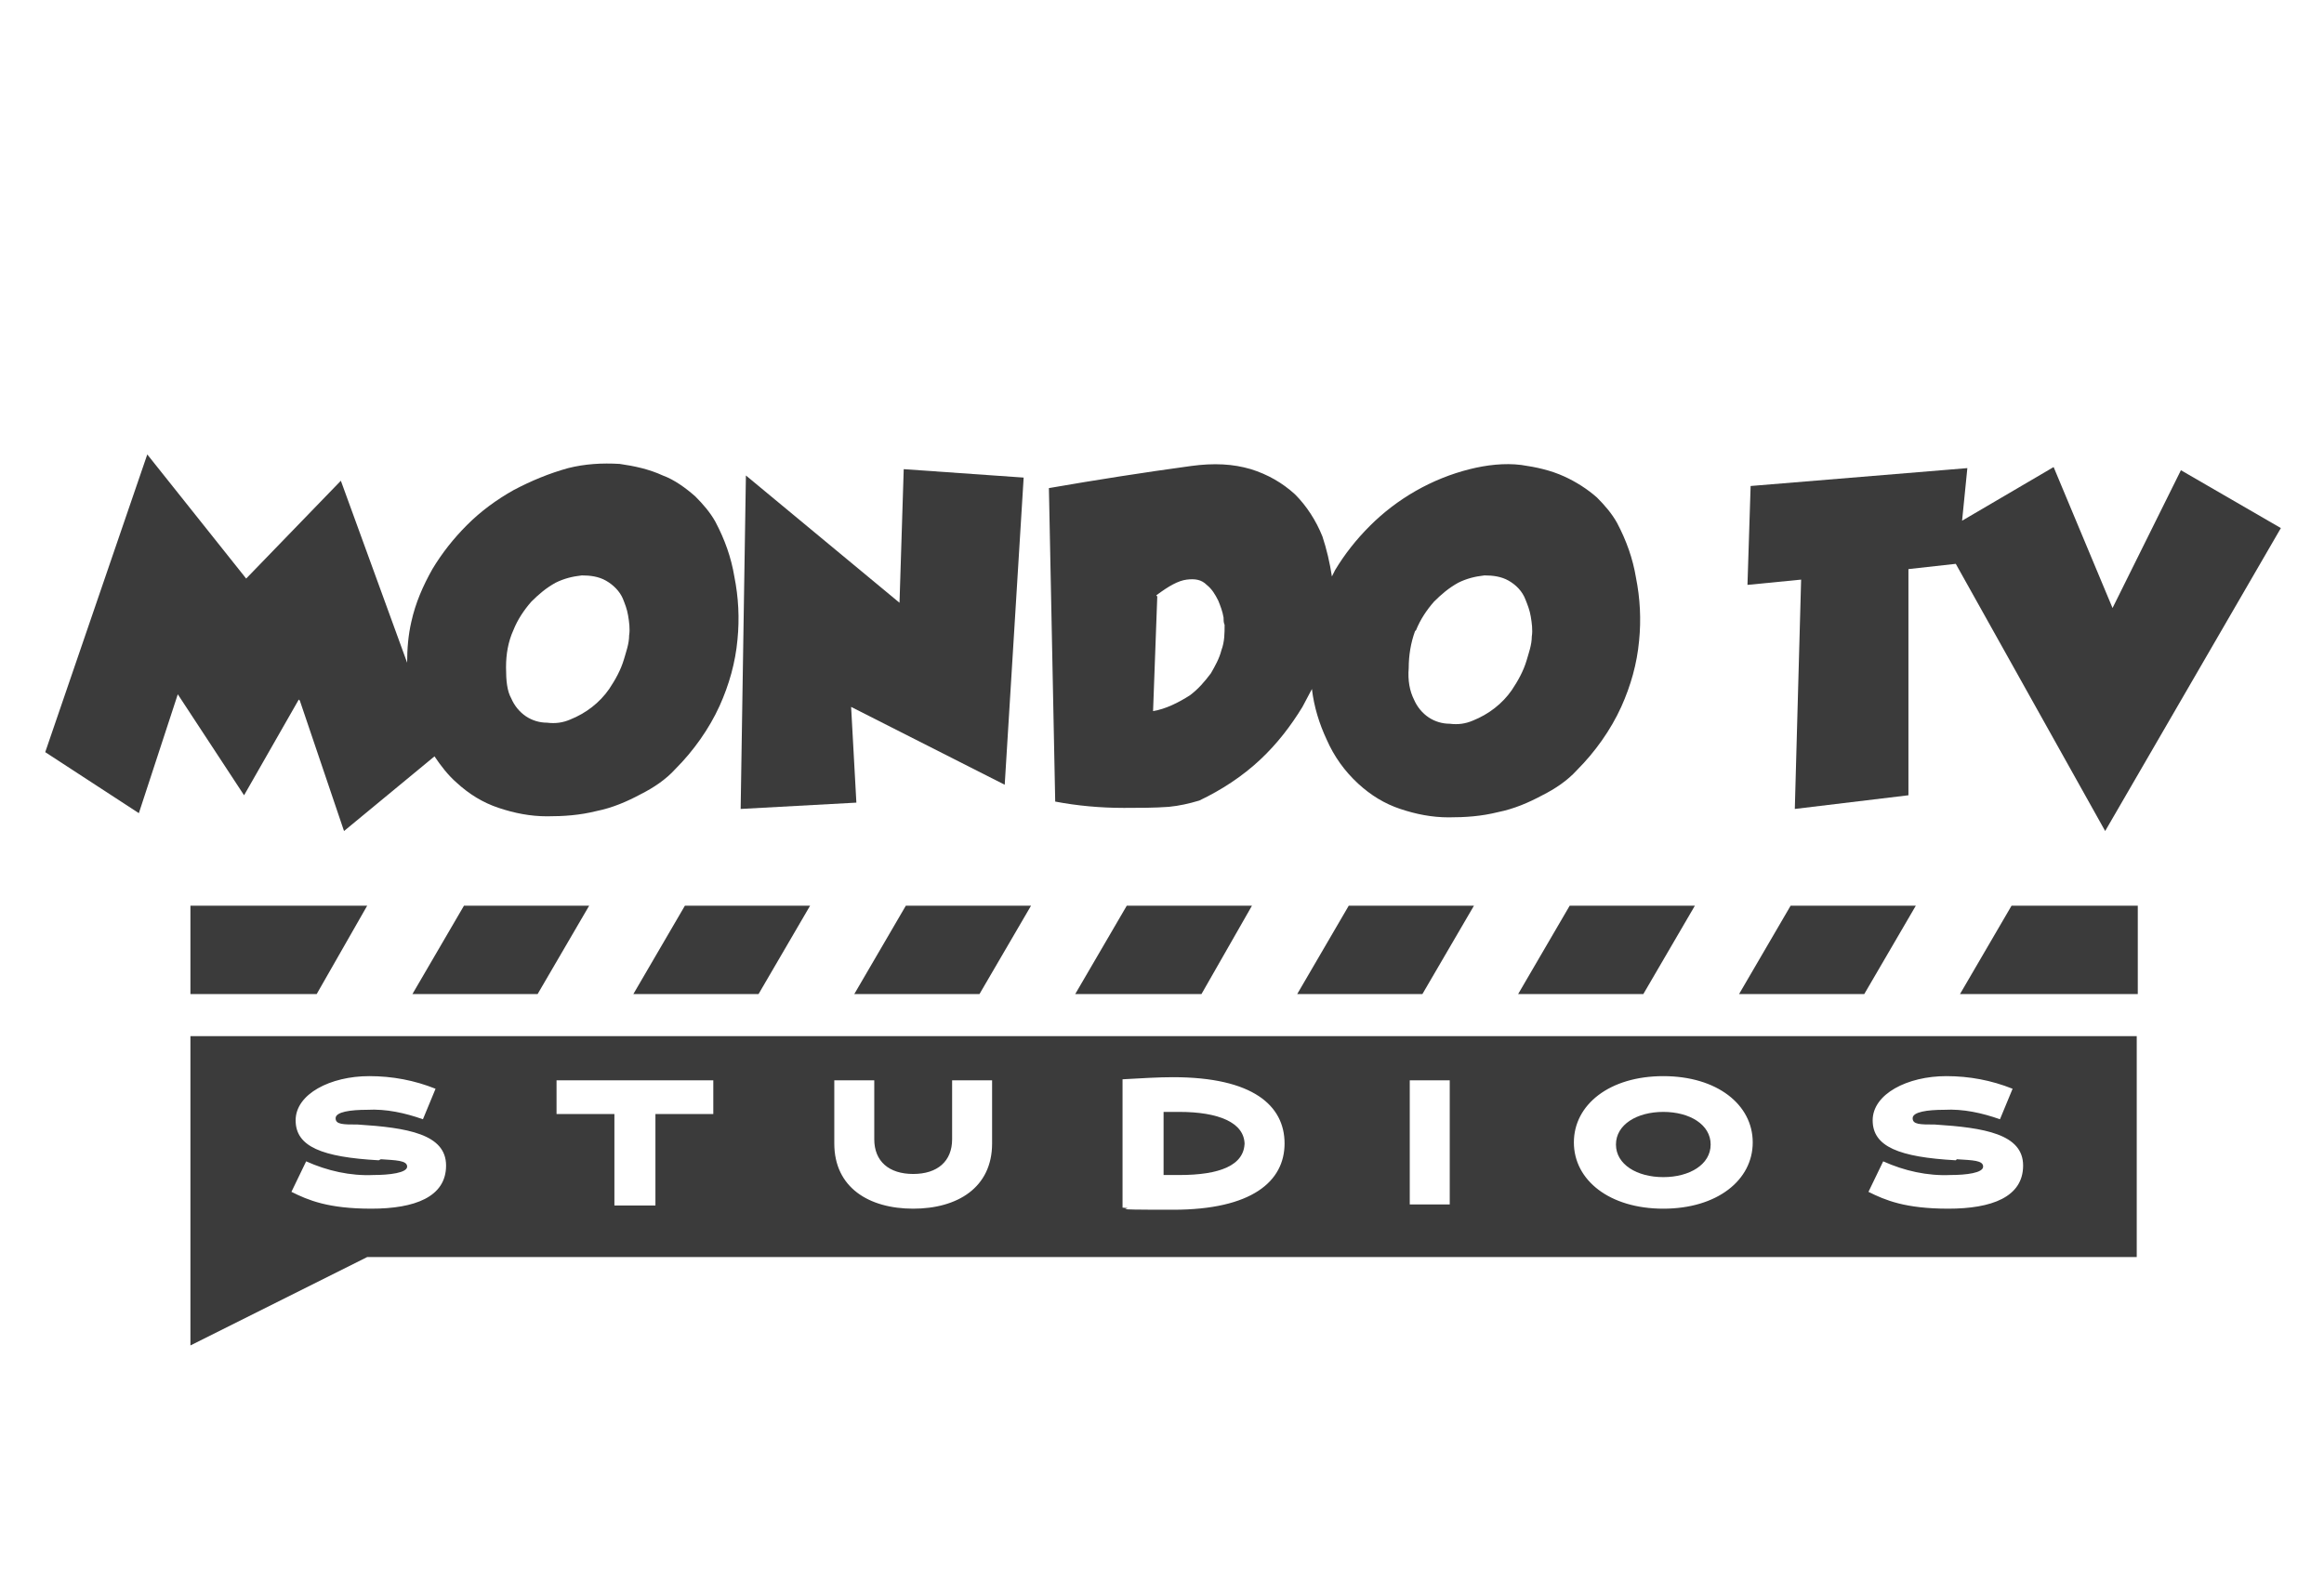 <?xml version="1.0" encoding="UTF-8"?>
<svg id="Capa_1" data-name="Capa 1" xmlns="http://www.w3.org/2000/svg" version="1.1" viewBox="0 0 220.9 150.4">
  <defs>
    <style>
      .cls-1 {
        fill: #3b3b3b;
        stroke-width: 0px;
      }
    </style>
  </defs>
  <path class="cls-1" d="M28.5,66.6l4.2,12.4,8.6-7.1c.6.9,1.3,1.8,2.1,2.5,1.2,1.1,2.5,1.9,4,2.4s3,.8,4.6.8c1.6,0,3.1-.1,4.7-.5,1.5-.3,2.9-.9,4.2-1.6,1.2-.6,2.4-1.4,3.3-2.4,1.7-1.7,3.2-3.8,4.2-6,.9-2,1.5-4.1,1.7-6.3.2-2,.1-4-.3-6-.3-1.8-.9-3.5-1.8-5.2-.5-.9-1.2-1.7-1.9-2.4-.9-.8-2-1.6-3.1-2-1.3-.6-2.7-.9-4.1-1.1-1.7-.1-3.3,0-4.9.4-1.8.5-3.5,1.2-5.2,2.1-1.6.9-3.1,2-4.4,3.3-1.3,1.3-2.4,2.7-3.3,4.2-.9,1.6-1.6,3.2-2,5-.3,1.3-.4,2.6-.4,3.9l-6.3-17.3-9,9.3-9.4-11.8-9.7,28.3,8.9,5.8,3.7-11.3,6.3,9.6,5.2-9.1h0ZM48.1,63.4c0-1.2.2-2.4.7-3.5.4-1,1-1.9,1.7-2.7.7-.7,1.4-1.3,2.3-1.8.8-.4,1.6-.6,2.5-.7.8,0,1.6.1,2.3.5.7.4,1.3,1,1.6,1.7.2.5.4,1,.5,1.6.1.6.2,1.3.1,1.9,0,.8-.3,1.6-.5,2.3-.3,1-.8,1.9-1.4,2.8-.9,1.3-2.2,2.3-3.7,2.9-.7.3-1.4.4-2.2.3-.7,0-1.4-.2-2-.6-.6-.4-1.1-1-1.4-1.7-.4-.7-.5-1.7-.5-2.9h0Z"/>
  <polygon class="cls-1" points="80.9 67.2 95.5 74.6 97.3 45.4 85.9 44.6 85.5 57.3 70.9 45.2 70.4 76.9 81.4 76.3 80.9 67.2"/>
  <path class="cls-1" d="M106.9,76.8c1.4,0,2.8,0,4.2-.1,1-.1,1.9-.3,2.9-.6,2.1-1,4.1-2.3,5.8-3.9,1.6-1.5,2.9-3.2,4-5,.3-.6.6-1.1.9-1.7.2,1.7.7,3.3,1.4,4.8.7,1.6,1.7,3,3,4.2,1.2,1.1,2.5,1.9,4,2.4,1.5.5,3,.8,4.6.8,1.6,0,3.1-.1,4.7-.5,1.5-.3,2.9-.9,4.2-1.6,1.2-.6,2.4-1.4,3.3-2.4,1.7-1.7,3.2-3.8,4.2-6,.9-2,1.5-4.1,1.7-6.3.2-2,.1-4-.3-6-.3-1.8-.9-3.5-1.8-5.2-.5-.9-1.2-1.7-1.9-2.4-.9-.8-2-1.5-3.1-2-1.3-.6-2.7-.9-4.1-1.1-1.6-.2-3.3,0-4.9.4-3.6.9-6.9,2.8-9.5,5.4-1.3,1.3-2.4,2.7-3.3,4.2-.1.2-.2.4-.3.6-.2-1.3-.5-2.6-.9-3.8-.6-1.5-1.5-2.9-2.6-4-1.2-1.1-2.6-1.9-4.2-2.4-1.7-.5-3.5-.6-5.7-.3-4.4.6-8.9,1.3-13.5,2.1l.6,29.8c2.1.4,4.3.6,6.5.6h0ZM134.6,59.9c.4-1,1-1.9,1.7-2.7.7-.7,1.4-1.3,2.3-1.8.8-.4,1.6-.6,2.5-.7.8,0,1.6.1,2.3.5h0c.7.4,1.3,1,1.6,1.8.2.5.4,1,.5,1.6.1.6.2,1.3.1,1.9,0,.8-.3,1.6-.5,2.3-.3,1-.8,1.9-1.4,2.8-.9,1.3-2.2,2.3-3.7,2.9-.7.3-1.4.4-2.2.3-.7,0-1.4-.2-2-.6-.6-.4-1.1-1-1.4-1.7-.4-.8-.6-1.8-.5-3,0-1.2.2-2.4.6-3.5h0ZM109.9,56.6c1.2-.9,2.1-1.4,2.9-1.5s1.4,0,1.9.5c.5.4.8.9,1.1,1.5.2.5.4,1,.5,1.6,0,.2,0,.5.1.7h0c0,.8,0,1.6-.3,2.4-.2.8-.6,1.5-1,2.2-.6.8-1.2,1.5-2,2.1-1.1.7-2.3,1.3-3.5,1.5,0,0,.4-10.9.4-10.9Z"/>
  <polygon class="cls-1" points="170.6 76.9 181.4 75.6 181.4 54.1 185.9 53.6 200.1 79 216.8 50.2 207.3 44.7 200.8 57.8 195.2 44.4 186.5 49.5 187 44.5 166.4 46.2 166.1 55.6 171.2 55.1 170.6 76.9"/>
  <polygon class="cls-1" points="18.1 94.5 30.1 94.5 34.9 86.1 18.1 86.1 18.1 94.5"/>
  <polygon class="cls-1" points="39.2 94.5 51.1 94.5 56 86.1 44.1 86.1 39.2 94.5"/>
  <polygon class="cls-1" points="60.2 94.5 72.1 94.5 77 86.1 65.1 86.1 60.2 94.5"/>
  <polygon class="cls-1" points="81.2 94.5 93.1 94.5 98 86.1 86.1 86.1 81.2 94.5"/>
  <polygon class="cls-1" points="102.2 94.5 114.2 94.5 119 86.1 107.1 86.1 102.2 94.5"/>
  <polygon class="cls-1" points="123.3 94.5 135.2 94.5 140.1 86.1 128.2 86.1 123.3 94.5"/>
  <polygon class="cls-1" points="144.3 94.5 156.2 94.5 161.1 86.1 149.2 86.1 144.3 94.5"/>
  <polygon class="cls-1" points="182.1 86.1 170.2 86.1 165.3 94.5 177.2 94.5 182.1 86.1"/>
  <polygon class="cls-1" points="186.3 94.5 203.2 94.5 203.2 86.1 191.2 86.1 186.3 94.5"/>
  <path class="cls-1" d="M18.1,119.5v8.4l16.8-8.4h168.2v-21H18.1v21ZM185.9,110.3c-5.4-.3-7.9-1.3-7.9-3.8s3.3-4.2,7-4.2c2.2,0,4.3.4,6.3,1.2l-1.2,2.9c-1.7-.6-3.5-1-5.3-.9-1.6,0-3,.2-3,.8s.7.6,2.1.6c4.7.3,8.4.9,8.4,3.9s-3,4.1-7.1,4.1-6-.8-7.6-1.6l1.4-2.9c2,.9,4.2,1.4,6.4,1.3,1.5,0,3.1-.2,3.1-.8s-1-.6-2.5-.7h0ZM158.1,102.3c5.1,0,8.5,2.7,8.5,6.3s-3.4,6.3-8.5,6.3-8.5-2.7-8.5-6.3,3.4-6.3,8.5-6.3h0ZM134,102.7h3.8v11.8h-3.8v-11.8h0ZM106.7,102.6c1.8-.1,3.4-.2,4.8-.2,7.6,0,10.6,2.7,10.6,6.3s-3.1,6.3-10.6,6.3-3-.1-4.8-.2v-12.1ZM79.3,102.7h3.8v5.6c0,2.1,1.4,3.3,3.7,3.3s3.7-1.2,3.7-3.3v-5.6h3.8v6c0,4.2-3.3,6.2-7.5,6.2s-7.5-2-7.5-6.2v-6h0ZM52.9,102.7h14.9v3.2h-5.5v8.7h-3.9v-8.7h-5.5v-3.2h0ZM36,110.3c-5.4-.3-7.9-1.3-7.9-3.8s3.3-4.2,7-4.2c2.2,0,4.3.4,6.3,1.2l-1.2,2.9c-1.7-.6-3.5-1-5.3-.9-1.6,0-3,.2-3,.8s.7.6,2.1.6c4.7.3,8.4.9,8.4,3.9s-3,4.1-7.1,4.1-6-.8-7.6-1.6l1.4-2.9c2,.9,4.2,1.4,6.4,1.3,1.5,0,3.2-.2,3.2-.8s-1.1-.6-2.5-.7h0Z"/>
  <path class="cls-1" d="M118.3,108.8c0-2.1-2.5-3.1-6.2-3.1s-1.1,0-1.5,0v6c.5,0,1,0,1.5,0,3.8,0,6.2-.9,6.2-3.1h0Z"/>
  <path class="cls-1" d="M118.3,108.8h0Z"/>
  <path class="cls-1" d="M158.1,111.9c2.5,0,4.5-1.2,4.5-3.1s-2-3.1-4.5-3.1-4.5,1.2-4.5,3.1,2,3.1,4.5,3.1Z"/>
</svg>